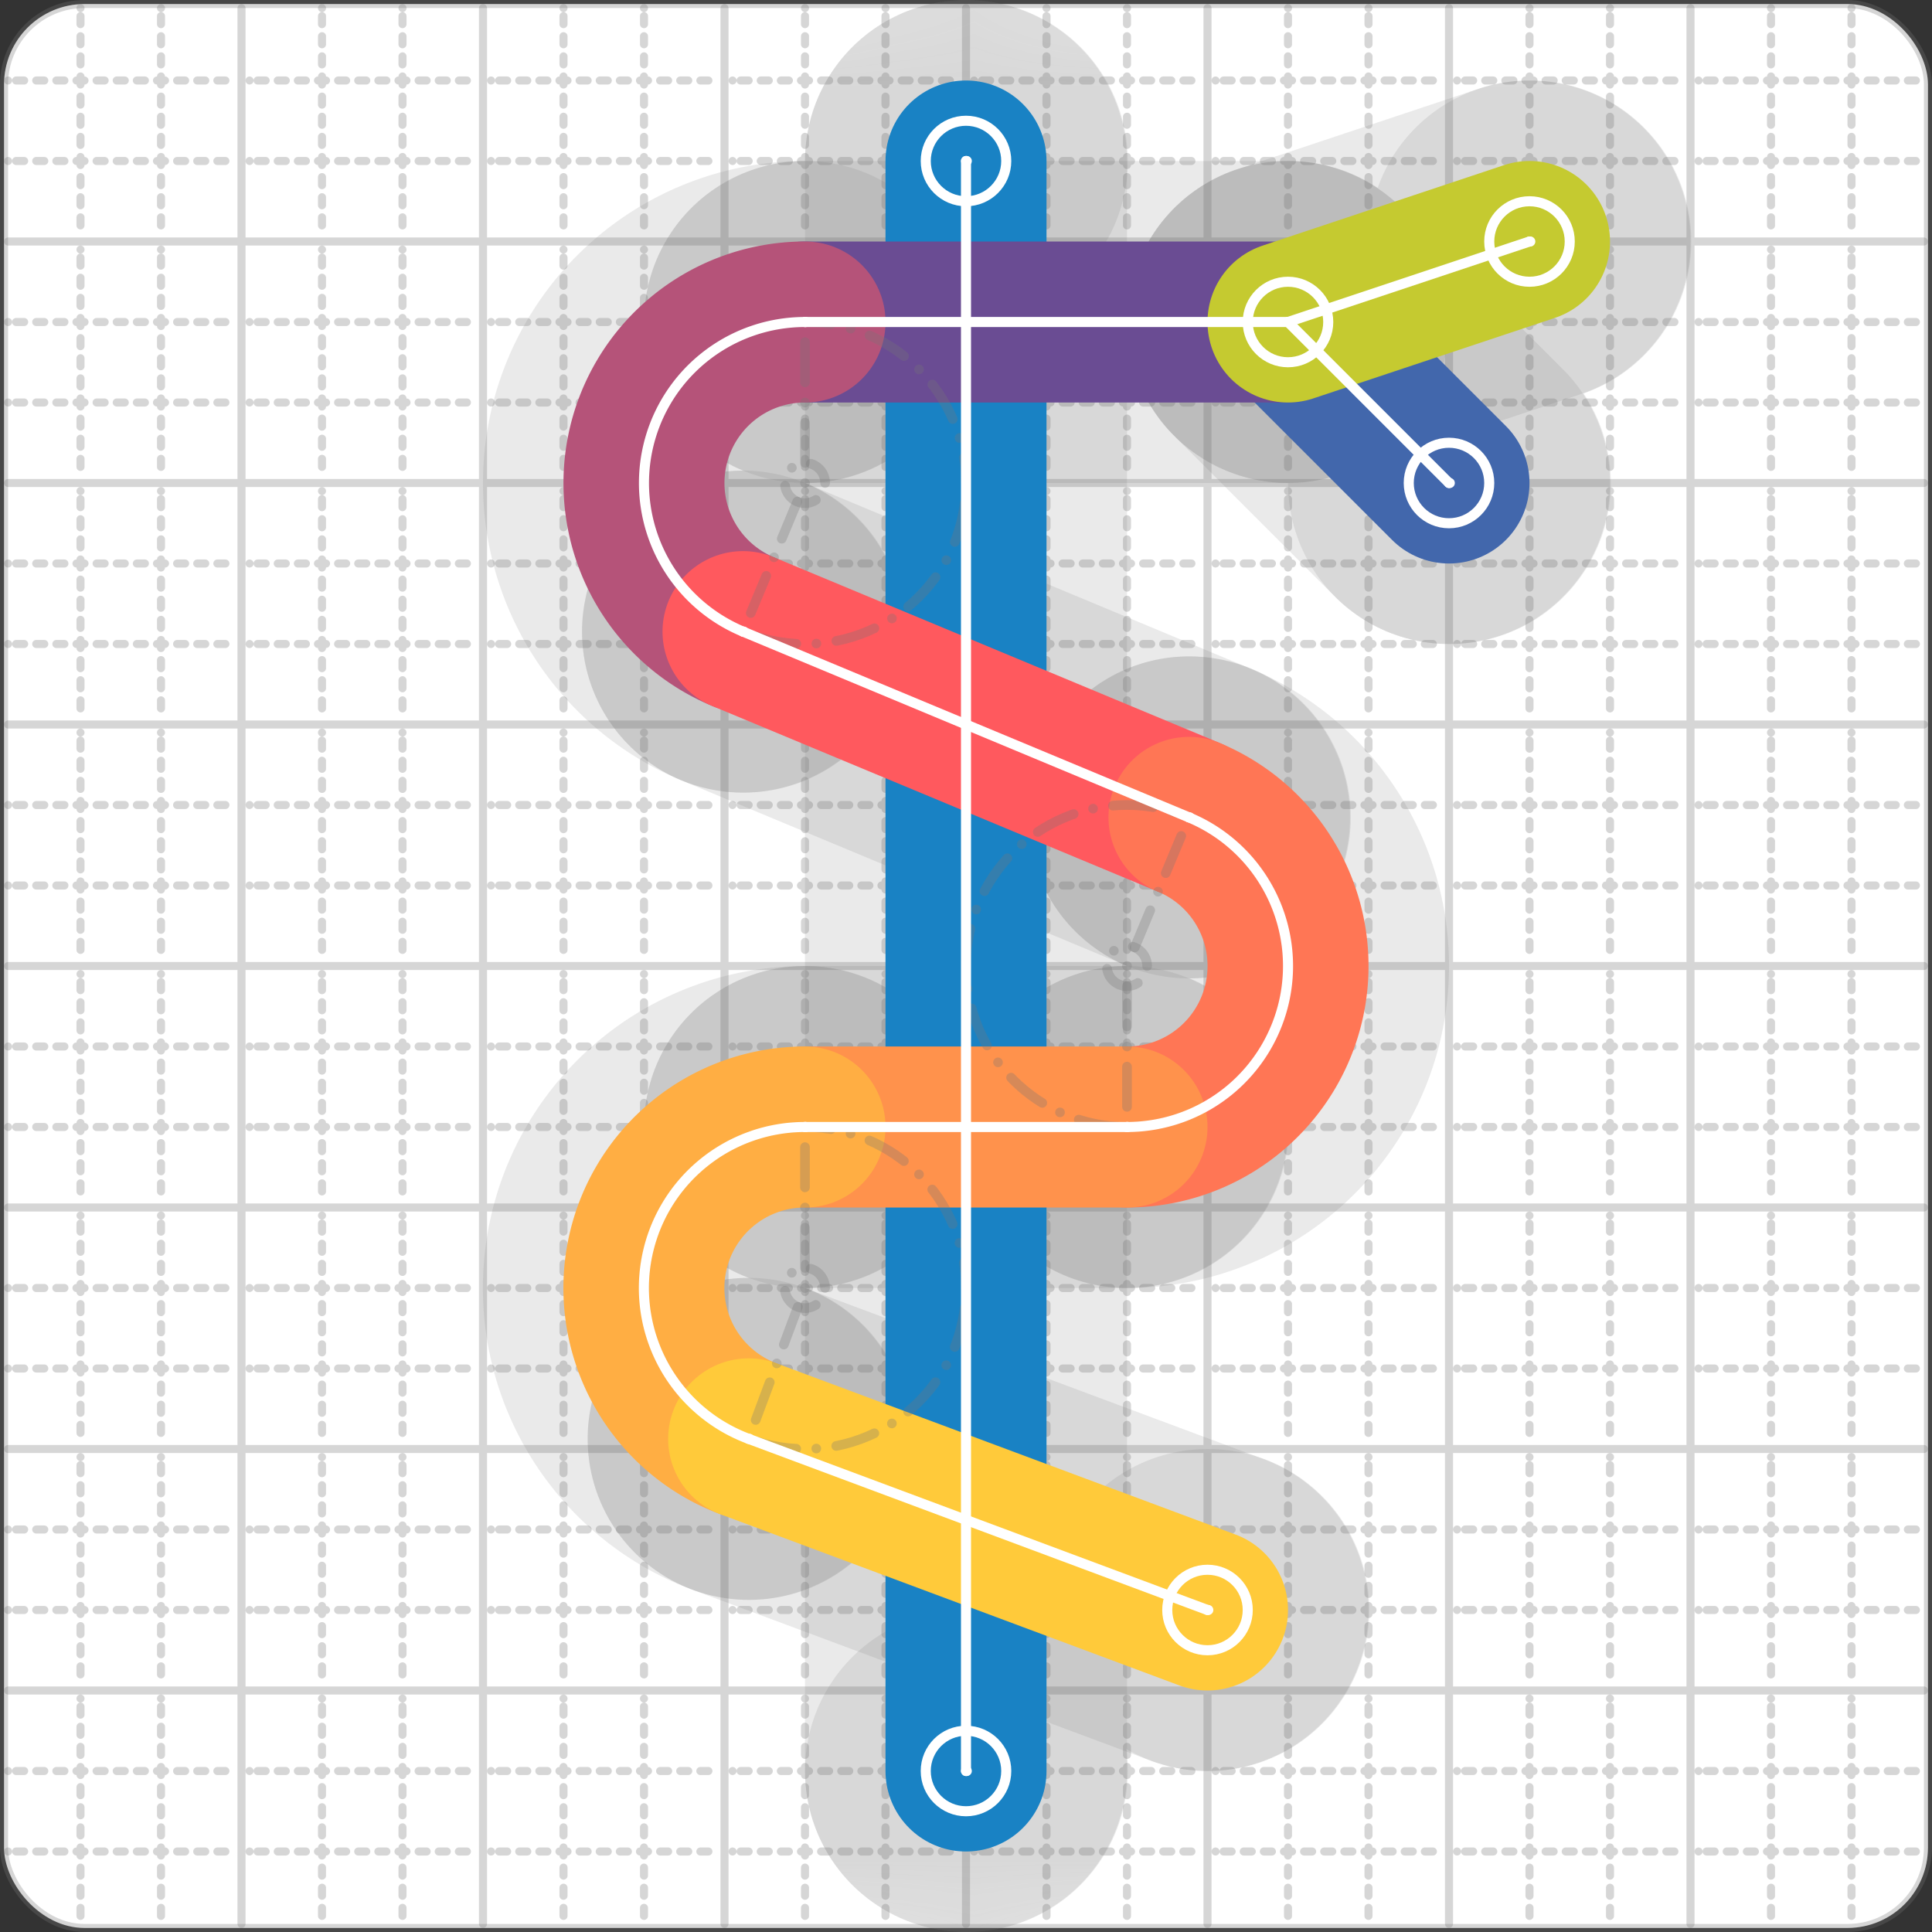<svg xmlns="http://www.w3.org/2000/svg" width="24" height="24" viewBox="0 0 24 24" fill="none" stroke="currentColor" stroke-width="2" stroke-linecap="round" stroke-linejoin="round"><rect x="0" y="0" width="24" height="24" fill="#333333" stroke="none"/><style>
  @media screen and (prefers-color-scheme: light) {
    .svg-preview-grid-rect { fill: none }
  }
  @media screen and (prefers-color-scheme: dark) {
    .svg-preview-grid-rect { fill: none }
    .svg
    .svg-preview-grid-group,
    .svg-preview-radii-group,
    .svg-preview-shadow-mask-group,
    .svg-preview-shadow-group {
      stroke: #fff;
    }
  }
</style><g class="svg-preview-grid-group" stroke-linecap="butt" stroke-width="0.1" stroke="#777" stroke-opacity="0.3"><rect class="svg-preview-grid-rect" width="23.9" height="23.9" x="0.05" y="0.05" rx="1" fill="#fff"></rect><path stroke-dasharray="0 0.1 0.1 0.15 0.1 0.15 0.1 0.15 0.1 0.15 0.1 0.15 0.1 0.15 0.1 0.15 0.1 0.15 0.1 0.15 0.1 0.15 0.1 0.15 0 0.15" stroke-width="0.1" d="M0.1 1h23.8M1 0.1v23.8M0.1 2h23.8M2 0.1v23.8M0.1 4h23.8M4 0.1v23.8M0.1 5h23.8M5 0.1v23.8M0.1 7h23.8M7 0.1v23.8M0.1 8h23.8M8 0.1v23.8M0.1 10h23.8M10 0.1v23.8M0.1 11h23.8M11 0.1v23.8M0.1 13h23.8M13 0.1v23.8M0.1 14h23.8M14 0.1v23.8M0.1 16h23.8M16 0.1v23.8M0.1 17h23.8M17 0.1v23.8M0.1 19h23.8M19 0.1v23.8M0.1 20h23.8M20 0.1v23.8M0.1 22h23.8M22 0.1v23.8M0.1 23h23.8M23 0.1v23.8"></path><path d="M0.1 3h23.8M3 0.1v23.8M0.1 6h23.8M6 0.1v23.8M0.1 9h23.8M9 0.1v23.8M0.1 12h23.8M12 0.1v23.8M0.1 15h23.8M15 0.1v23.8M0.1 18h23.8M18 0.1v23.8M0.1 21h23.8M21 0.1v23.8"></path></g><g class="svg-preview-shadow-mask-group" stroke-width="4" stroke="#777" stroke-opacity="0.15"><mask id="svg-preview-shadow-mask-0" maskUnits="userSpaceOnUse" stroke-opacity="1" stroke-width="4" stroke="#000"><rect x="0" y="0" width="24" height="24" fill="#fff" stroke="none" rx="1"></rect><path d="M12 2h.01M12 22h.01"></path></mask><mask id="svg-preview-shadow-mask-1" maskUnits="userSpaceOnUse" stroke-opacity="1" stroke-width="4" stroke="#000"><rect x="0" y="0" width="24" height="24" fill="#fff" stroke="none" rx="1"></rect><path d="M18 6h.01M16 4h.01M10 4h.01M9.23 7.846h.01M14.77 10.154h.01M14 14h.01M10 14h.01M9.3 17.874h.01M15 20h.01"></path></mask><mask id="svg-preview-shadow-mask-2" maskUnits="userSpaceOnUse" stroke-opacity="1" stroke-width="4" stroke="#000"><rect x="0" y="0" width="24" height="24" fill="#fff" stroke="none" rx="1"></rect><path d="M19 3h.01M16 4h.01"></path></mask></g><g class="svg-preview-shadow-group" stroke-width="4" stroke="#777" stroke-opacity="0.15"><path mask="url(#svg-preview-shadow-mask-0)" d="M 12 2 L 12 22"></path><path mask="url(#svg-preview-shadow-mask-1)" d="M 18 6 L 16 4"></path><path mask="url(#svg-preview-shadow-mask-1)" d="M 16 4 L 10 4"></path><path mask="url(#svg-preview-shadow-mask-1)" d="M 10 4 A2 2 0 0 0 9.23 7.846"></path><path mask="url(#svg-preview-shadow-mask-1)" d="M 9.23 7.846 L 14.77 10.154"></path><path mask="url(#svg-preview-shadow-mask-1)" d="M 14.77 10.154 A2 2 0 0 1 14 14"></path><path mask="url(#svg-preview-shadow-mask-1)" d="M 14 14 L 10 14"></path><path mask="url(#svg-preview-shadow-mask-1)" d="M 10 14 A2 2 0 0 0 9.3 17.874"></path><path mask="url(#svg-preview-shadow-mask-1)" d="M 9.3 17.874 L 15 20"></path><path mask="url(#svg-preview-shadow-mask-2)" d="M 19 3 L 16 4"></path><path d="M12 2h.01M12 22h.01M18 6h.01M16 4h.01M10 4h.01M9.23 7.846h.01M14.77 10.154h.01M14 14h.01M10 14h.01M9.3 17.874h.01M15 20h.01M19 3h.01"></path></g><g class="svg-preview-handles-group" stroke-width="0.12" stroke="#777" stroke-opacity="0.6"></g><g class="svg-preview-colored-path-group"><path d="M 12 2 L 12 22" stroke="#1982c4"></path><path d="M 18 6 L 16 4" stroke="#4267AC"></path><path d="M 16 4 L 10 4" stroke="#6a4c93"></path><path d="M 10 4 A2 2 0 0 0 9.23 7.846" stroke="#B55379"></path><path d="M 9.23 7.846 L 14.77 10.154" stroke="#FF595E"></path><path d="M 14.77 10.154 A2 2 0 0 1 14 14" stroke="#FF7655"></path><path d="M 14 14 L 10 14" stroke="#ff924c"></path><path d="M 10 14 A2 2 0 0 0 9.3 17.874" stroke="#FFAE43"></path><path d="M 9.3 17.874 L 15 20" stroke="#ffca3a"></path><path d="M 19 3 L 16 4" stroke="#C5CA30"></path></g><g class="svg-preview-radii-group" stroke-width="0.12" stroke-dasharray="0 0.25 0.25" stroke="#777" stroke-opacity="0.3"><path d="M10 4 10 6 9.23 7.846"></path><circle cy="6" cx="10" r="0.25" stroke-dasharray="0"></circle><circle cy="6" cx="10" r="2"></circle><path d="M14.77 10.154 14 12 14 14"></path><circle cy="12" cx="14" r="0.25" stroke-dasharray="0"></circle><circle cy="12" cx="14" r="2"></circle><path d="M10 14 9.999 16 9.3 17.874"></path><circle cy="16" cx="9.999" r="0.25" stroke-dasharray="0"></circle><circle cy="16" cx="9.999" r="2"></circle></g><g class="svg-preview-control-path-marker-mask-group" stroke-width="1" stroke="#000"><mask id="svg-preview-control-path-marker-mask-0" maskUnits="userSpaceOnUse"><rect x="0" y="0" width="24" height="24" fill="#fff" stroke="none" rx="1"></rect><path d="M12 2h.01"></path><path d="M12 22h.01"></path></mask><mask id="svg-preview-control-path-marker-mask-1" maskUnits="userSpaceOnUse"><rect x="0" y="0" width="24" height="24" fill="#fff" stroke="none" rx="1"></rect><path d="M18 6h.01"></path><path d="M16 4h.01"></path></mask><mask id="svg-preview-control-path-marker-mask-2" maskUnits="userSpaceOnUse"><rect x="0" y="0" width="24" height="24" fill="#fff" stroke="none" rx="1"></rect><path d="M16 4h.01"></path><path d="M10 4h.01"></path></mask><mask id="svg-preview-control-path-marker-mask-3" maskUnits="userSpaceOnUse"><rect x="0" y="0" width="24" height="24" fill="#fff" stroke="none" rx="1"></rect><path d="M10 4h.01"></path><path d="M9.23 7.846h.01"></path></mask><mask id="svg-preview-control-path-marker-mask-4" maskUnits="userSpaceOnUse"><rect x="0" y="0" width="24" height="24" fill="#fff" stroke="none" rx="1"></rect><path d="M9.23 7.846h.01"></path><path d="M14.77 10.154h.01"></path></mask><mask id="svg-preview-control-path-marker-mask-5" maskUnits="userSpaceOnUse"><rect x="0" y="0" width="24" height="24" fill="#fff" stroke="none" rx="1"></rect><path d="M14.77 10.154h.01"></path><path d="M14 14h.01"></path></mask><mask id="svg-preview-control-path-marker-mask-6" maskUnits="userSpaceOnUse"><rect x="0" y="0" width="24" height="24" fill="#fff" stroke="none" rx="1"></rect><path d="M14 14h.01"></path><path d="M10 14h.01"></path></mask><mask id="svg-preview-control-path-marker-mask-7" maskUnits="userSpaceOnUse"><rect x="0" y="0" width="24" height="24" fill="#fff" stroke="none" rx="1"></rect><path d="M10 14h.01"></path><path d="M9.3 17.874h.01"></path></mask><mask id="svg-preview-control-path-marker-mask-8" maskUnits="userSpaceOnUse"><rect x="0" y="0" width="24" height="24" fill="#fff" stroke="none" rx="1"></rect><path d="M9.3 17.874h.01"></path><path d="M15 20h.01"></path></mask><mask id="svg-preview-control-path-marker-mask-9" maskUnits="userSpaceOnUse"><rect x="0" y="0" width="24" height="24" fill="#fff" stroke="none" rx="1"></rect><path d="M19 3h.01"></path><path d="M16 4h.01"></path></mask></g><g class="svg-preview-control-path-group" stroke="#fff" stroke-width="0.125"><path mask="url(#svg-preview-control-path-marker-mask-0)" d="M 12 2 L 12 22"></path><path mask="url(#svg-preview-control-path-marker-mask-1)" d="M 18 6 L 16 4"></path><path mask="url(#svg-preview-control-path-marker-mask-2)" d="M 16 4 L 10 4"></path><path mask="url(#svg-preview-control-path-marker-mask-3)" d="M 10 4 A2 2 0 0 0 9.23 7.846"></path><path mask="url(#svg-preview-control-path-marker-mask-4)" d="M 9.23 7.846 L 14.77 10.154"></path><path mask="url(#svg-preview-control-path-marker-mask-5)" d="M 14.77 10.154 A2 2 0 0 1 14 14"></path><path mask="url(#svg-preview-control-path-marker-mask-6)" d="M 14 14 L 10 14"></path><path mask="url(#svg-preview-control-path-marker-mask-7)" d="M 10 14 A2 2 0 0 0 9.3 17.874"></path><path mask="url(#svg-preview-control-path-marker-mask-8)" d="M 9.3 17.874 L 15 20"></path><path mask="url(#svg-preview-control-path-marker-mask-9)" d="M 19 3 L 16 4"></path></g><g class="svg-preview-control-path-marker-group" stroke="#fff" stroke-width="0.125"><path d="M12 2h.01M12 22h.01M18 6h.01M16 4h.01M16 4h.01M10 4h.01M10 4h.01M9.23 7.846h.01M9.23 7.846h.01M14.77 10.154h.01M14.77 10.154h.01M14 14h.01M14 14h.01M10 14h.01M10 14h.01M9.3 17.874h.01M9.3 17.874h.01M15 20h.01M19 3h.01M16 4h.01"></path><circle cx="12" cy="2" r="0.5"></circle><circle cx="12" cy="22" r="0.5"></circle><circle cx="18" cy="6" r="0.5"></circle><circle cx="15" cy="20" r="0.5"></circle><circle cx="19" cy="3" r="0.5"></circle><circle cx="16" cy="4" r="0.5"></circle></g><g class="svg-preview-handles-group" stroke-width="0.12" stroke="#FFF" stroke-opacity="0.3"></g></svg>